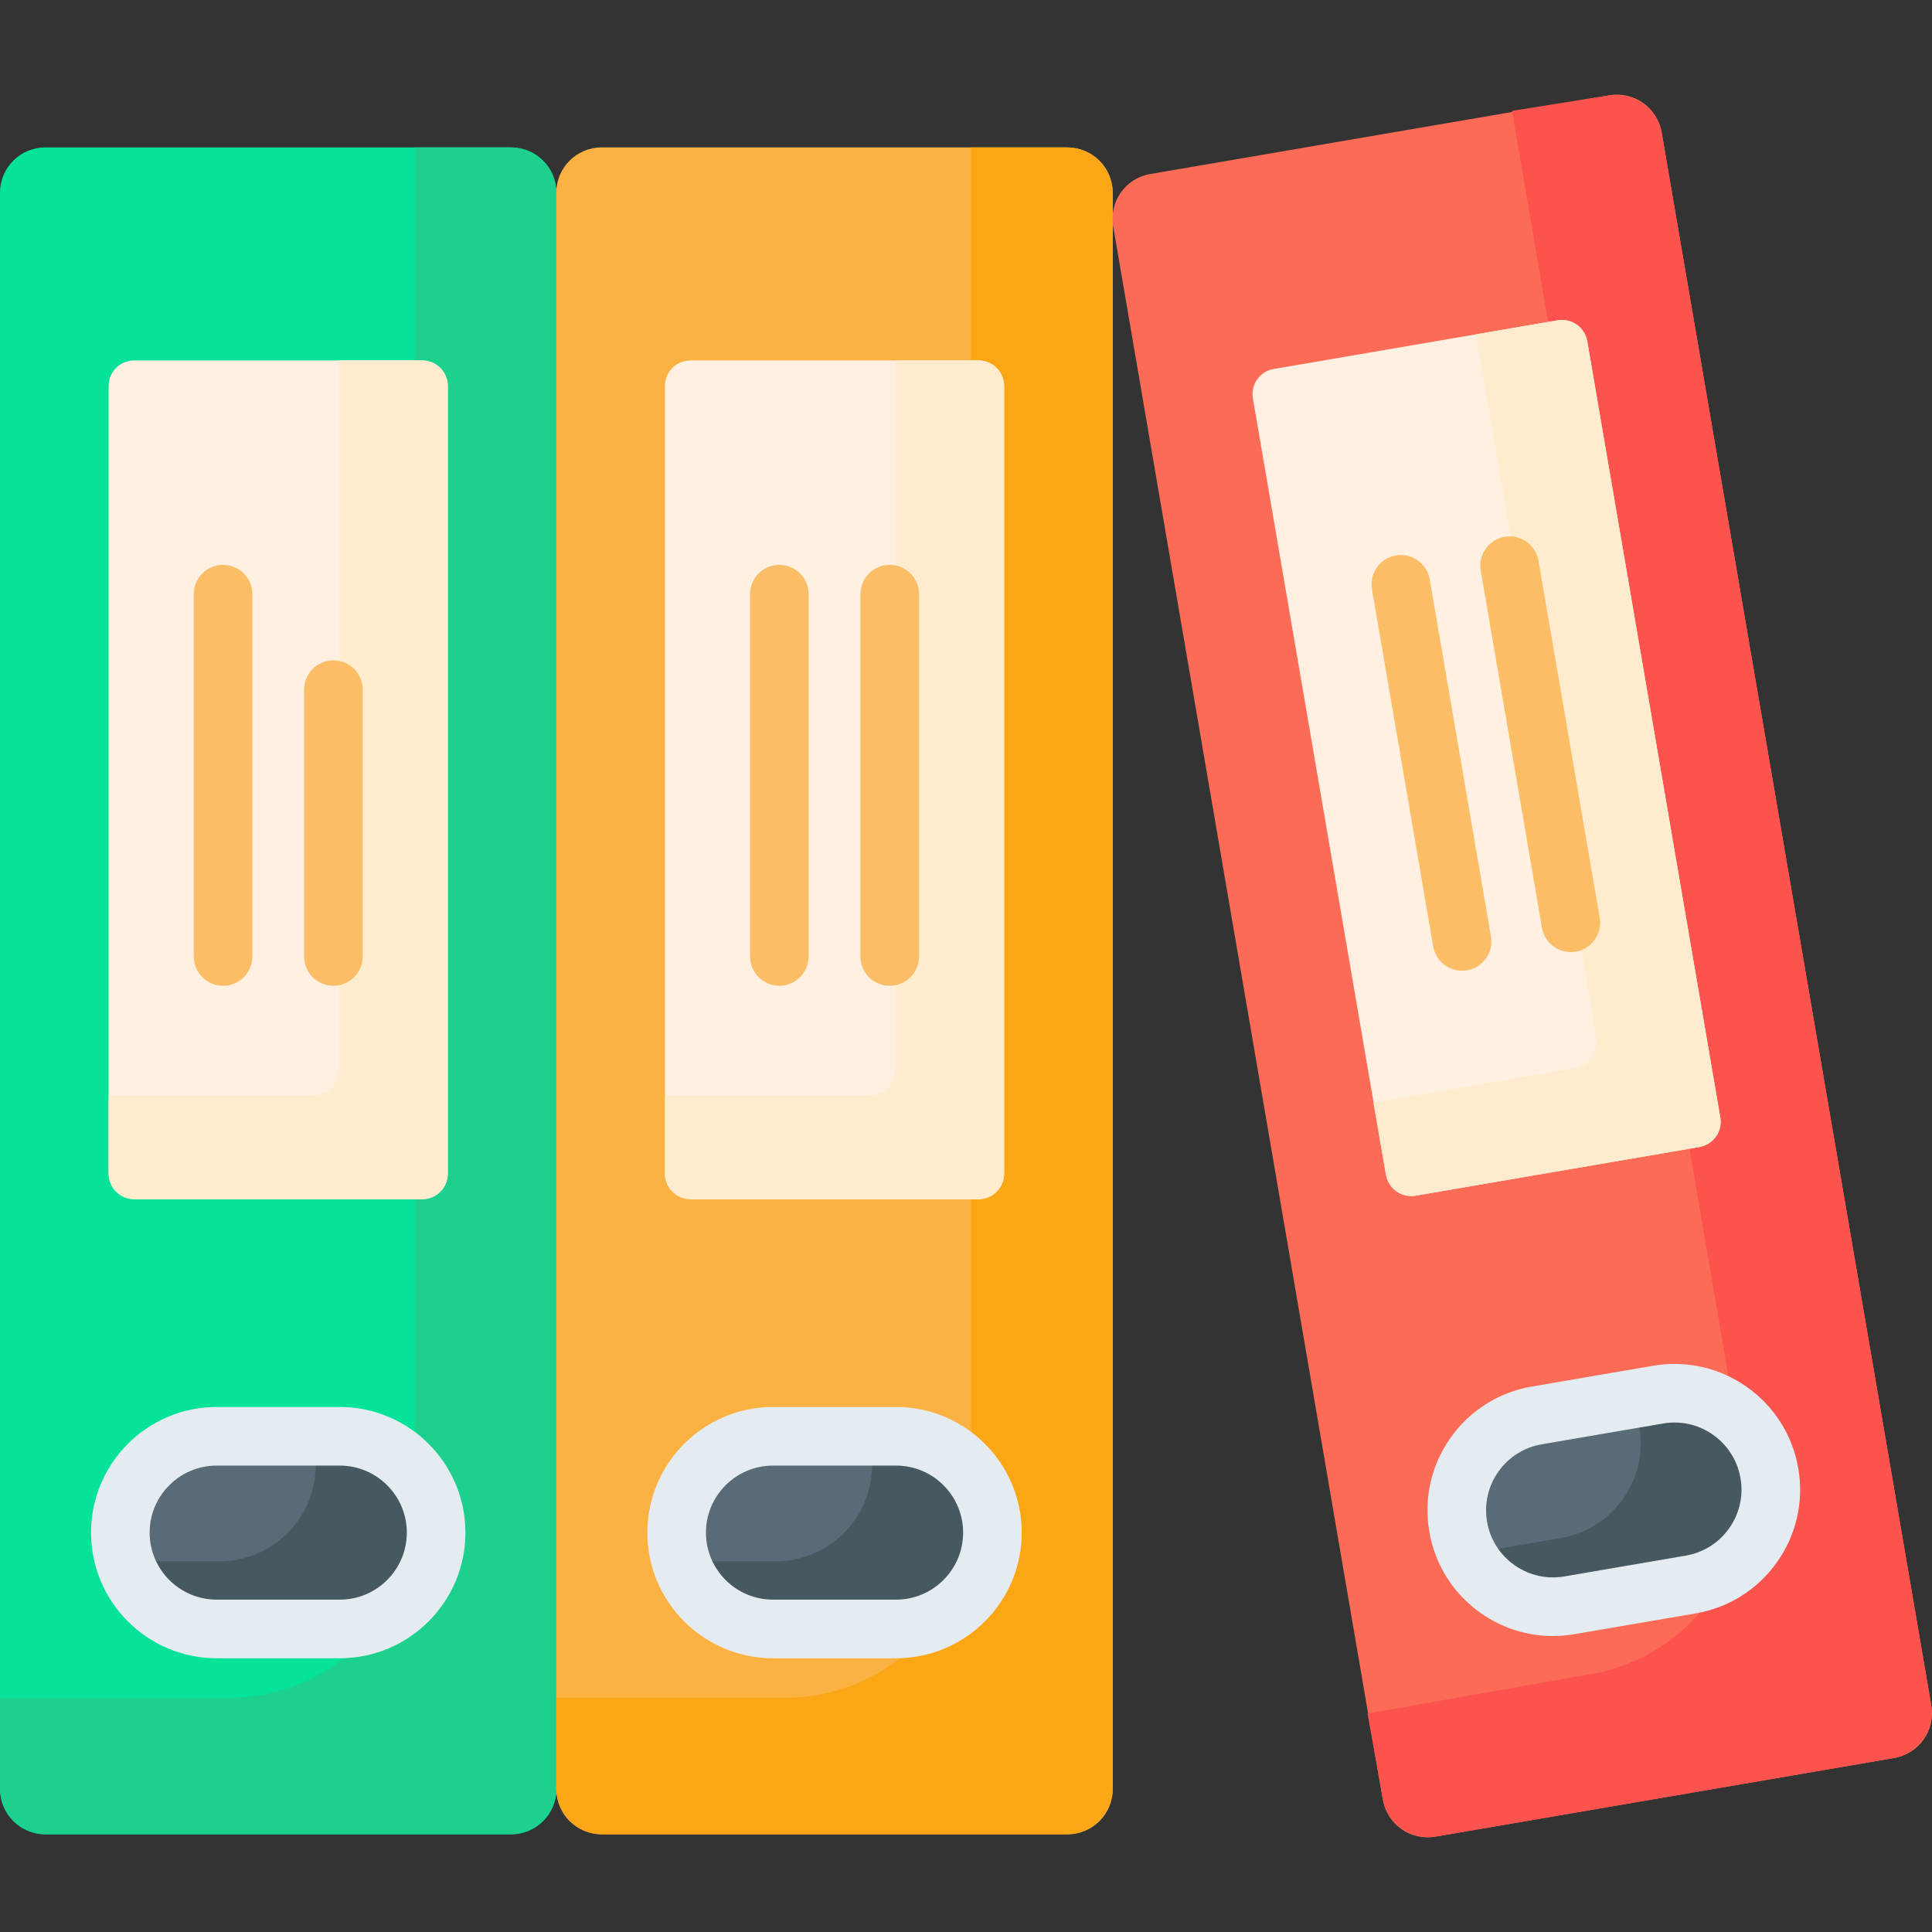 <svg id="Capa_1" enable-background="new 0 0 512.056 512.056" height="512" viewBox="0 0 512.056 512.056" width="512" xmlns="http://www.w3.org/2000/svg"><rect x="0" y="0" width="512.056" height="512.056" fill="#333333" stroke="none"/><path d="m135.485 486.169h-123.485c-6.627 0-12-5.373-12-12v-423.098c0-6.627 5.373-12 12-12h123.485c6.627 0 12 5.373 12 12v423.098c0 6.628-5.373 12-12 12z" fill="#05e29a"/><path d="m135.06 39.071h-25.14v361.682c0 27.193-22.045 49.238-49.238 49.238h-60.682v23.754c0 6.862 5.563 12.425 12.425 12.425h122.635c6.862 0 12.425-5.563 12.425-12.425v-422.249c0-6.862-5.563-12.425-12.425-12.425z" fill="#1dd08d"/><path d="m90.93 431.735h-34.376c-13.618 0-24.658-11.04-24.658-24.658v-1.746c0-13.618 11.04-24.658 24.658-24.658h34.376c13.618 0 24.658 11.04 24.658 24.658v1.746c.001 13.618-11.039 24.658-24.658 24.658z" fill="#586b76"/><path d="m90.057 380.672h-7.513c.746 2.399 1.148 4.949 1.148 7.593 0 14.101-11.431 25.531-25.531 25.531h-25.117c3.233 10.393 12.927 17.938 24.383 17.938h32.63c14.101 0 25.531-11.431 25.531-25.531.001-14.1-11.43-25.531-25.531-25.531z" fill="#465961"/><path d="m111.959 317.838h-76.433c-3.72 0-6.736-3.016-6.736-6.736v-208.834c0-3.72 3.016-6.736 6.736-6.736h76.433c3.72 0 6.736 3.016 6.736 6.736v208.834c0 3.721-3.016 6.736-6.736 6.736z" fill="#fff0e1"/><path d="m111.721 95.532h-21.816v187.824c0 3.852-3.123 6.974-6.974 6.974h-54.141v20.533c0 3.852 3.123 6.974 6.974 6.974h75.956c3.852 0 6.974-3.123 6.974-6.974v-208.356c.001-3.852-3.122-6.975-6.973-6.975z" fill="#ffeccf"/><path d="m282.927 486.169h-123.485c-6.627 0-12-5.373-12-12v-423.098c0-6.627 5.373-12 12-12h123.485c6.627 0 12 5.373 12 12v423.098c0 6.628-5.372 12-12 12z" fill="#fcb143"/><path d="m282.502 39.071h-25.14v361.682c0 27.193-22.045 49.238-49.238 49.238h-60.682v23.754c0 6.862 5.563 12.425 12.425 12.425h122.635c6.862 0 12.425-5.563 12.425-12.425v-422.249c0-6.862-5.563-12.425-12.425-12.425z" fill="#fba615"/><path d="m238.373 431.735h-34.376c-13.618 0-24.658-11.04-24.658-24.658v-1.746c0-13.618 11.04-24.658 24.658-24.658h34.376c13.618 0 24.658 11.04 24.658 24.658v1.746c0 13.618-11.04 24.658-24.658 24.658z" fill="#586b76"/><path d="m237.5 380.672h-7.513c.746 2.399 1.148 4.949 1.148 7.593 0 14.101-11.431 25.531-25.531 25.531h-25.117c3.233 10.393 12.927 17.938 24.383 17.938h32.63c14.101 0 25.531-11.431 25.531-25.531 0-14.1-11.431-25.531-25.531-25.531z" fill="#465961"/><path d="m259.401 317.838h-76.433c-3.72 0-6.736-3.016-6.736-6.736v-208.834c0-3.72 3.016-6.736 6.736-6.736h76.433c3.72 0 6.736 3.016 6.736 6.736v208.834c0 3.721-3.016 6.736-6.736 6.736z" fill="#fff0e1"/><path d="m259.163 95.532h-21.815v187.824c0 3.852-3.123 6.974-6.974 6.974h-54.141v20.533c0 3.852 3.123 6.974 6.974 6.974h75.956c3.852 0 6.974-3.123 6.974-6.974v-208.356c0-3.852-3.122-6.975-6.974-6.975z" fill="#ffeccf"/><path d="m502.082 465.933-121.71 20.862c-6.532 1.12-12.735-3.268-13.855-9.8l-71.481-417.017c-1.12-6.532 3.268-12.735 9.8-13.855l121.71-20.862c6.532-1.12 12.735 3.268 13.855 9.8l71.481 417.017c1.119 6.532-3.268 12.735-9.8 13.855z" fill="#fc6b55"/><path d="m426.127 25.333-25.386 4.044 61.128 357.473c4.594 26.803-13.409 52.255-40.212 56.849l-59.202 10.455 3.99 22.422c1.159 6.763 7.582 11.306 14.345 10.147l120.872-20.719c6.763-1.159 11.306-7.582 10.147-14.345l-71.337-416.179c-1.159-6.763-7.581-11.306-14.345-10.147z" fill="#fc534e"/><path d="m448.971 419.809-33.882 5.808c-13.423 2.301-26.169-6.715-28.47-20.138l-.295-1.721c-2.301-13.423 6.715-26.169 20.138-28.47l33.882-5.808c13.423-2.301 26.169 6.715 28.47 20.138l.295 1.721c2.301 13.422-6.715 26.169-20.138 28.47z" fill="#586b76"/><path d="m439.484 369.627-7.405 1.269c1.141 2.238 1.968 4.684 2.414 7.29 2.382 13.898-6.953 27.096-20.851 29.478l-24.756 4.243c4.942 9.697 15.772 15.497 27.063 13.561l32.161-5.513c13.898-2.382 23.233-15.58 20.851-29.478-2.382-13.897-15.579-23.232-29.477-20.85z" fill="#465961"/><path d="m450.455 303.996-75.334 12.913c-3.667.629-7.149-1.834-7.777-5.501l-35.282-205.832c-.629-3.667 1.834-7.149 5.501-7.777l75.334-12.913c3.667-.629 7.149 1.834 7.777 5.501l35.282 205.832c.629 3.667-1.834 7.149-5.501 7.777z" fill="#fff0e1"/><path d="m412.662 84.926-21.502 3.686 31.898 186.411c.651 3.797-1.899 7.402-5.696 8.053l-53.362 9.146 3.303 18.951c.651 3.796 4.256 6.347 8.053 5.696l74.864-12.833c3.797-.651 6.347-4.256 5.696-8.052l-35.201-205.362c-.651-3.797-4.256-6.347-8.053-5.696z" fill="#ffeccf"/><path d="m90.057 372.907h-32.63c-18.36 0-33.297 14.937-33.297 33.297s14.937 33.297 33.297 33.297h32.63c18.36 0 33.297-14.937 33.297-33.297s-14.937-33.297-33.297-33.297zm0 51.063h-32.63c-9.796 0-17.766-7.97-17.766-17.766s7.97-17.766 17.766-17.766h32.63c9.796 0 17.766 7.97 17.766 17.766s-7.97 17.766-17.766 17.766z" fill="#e5ecf1"/><path d="m59.119 261.267c4.289 0 7.766-3.476 7.766-7.766v-96.024c0-4.289-3.477-7.766-7.766-7.766s-7.766 3.476-7.766 7.766v96.024c0 4.29 3.477 7.766 7.766 7.766z" fill="#fbbe66"/><path d="m88.366 261.267c4.289 0 7.766-3.476 7.766-7.766v-70.714c0-4.289-3.477-7.766-7.766-7.766s-7.766 3.476-7.766 7.766v70.714c0 4.29 3.477 7.766 7.766 7.766z" fill="#fbbe66"/><path d="m237.499 372.907h-32.63c-18.36 0-33.297 14.937-33.297 33.297s14.937 33.297 33.297 33.297h32.63c18.36 0 33.297-14.937 33.297-33.297s-14.937-33.297-33.297-33.297zm0 51.063h-32.63c-9.796 0-17.766-7.97-17.766-17.766s7.97-17.766 17.766-17.766h32.63c9.796 0 17.766 7.97 17.766 17.766s-7.97 17.766-17.766 17.766z" fill="#e5ecf1"/><path d="m206.561 261.267c4.289 0 7.766-3.476 7.766-7.766v-96.024c0-4.289-3.477-7.766-7.766-7.766s-7.766 3.476-7.766 7.766v96.024c.001 4.29 3.477 7.766 7.766 7.766z" fill="#fbbe66"/><path d="m235.808 261.268c4.289 0 7.766-3.476 7.766-7.766v-96.025c0-4.289-3.477-7.766-7.766-7.766s-7.766 3.476-7.766 7.766v96.025c.001 4.29 3.478 7.766 7.766 7.766z" fill="#fbbe66"/><path d="m438.172 361.973-32.161 5.513c-8.766 1.503-16.422 6.33-21.559 13.591-5.136 7.261-7.137 16.087-5.634 24.853 1.503 8.767 6.329 16.423 13.59 21.559 5.687 4.022 12.331 6.121 19.158 6.121 1.89 0 3.795-.161 5.696-.486l32.16-5.513c8.766-1.503 16.422-6.33 21.559-13.591 5.136-7.261 7.137-16.087 5.635-24.854-3.103-18.097-20.348-30.294-38.444-27.193zm20.129 43.077c-2.74 3.875-6.825 6.449-11.503 7.251l-32.16 5.513c-4.676.802-9.387-.266-13.261-3.006s-6.449-6.825-7.251-11.502c-.802-4.678.266-9.387 3.006-13.261 2.74-3.875 6.826-6.45 11.503-7.251l32.161-5.513c1.011-.174 2.018-.258 3.011-.258 8.489 0 16.02 6.122 17.501 14.766.802 4.678-.266 9.388-3.007 13.261z" fill="#e5ecf1"/><g fill="#fbbe66"><path d="m369.97 147.214c-4.227.725-7.066 4.739-6.342 8.967l16.223 94.644c.649 3.783 3.932 6.454 7.645 6.454.435 0 .877-.036 1.321-.112 4.227-.725 7.066-4.739 6.342-8.967l-16.223-94.644c-.725-4.227-4.738-7.063-8.966-6.342z"/><path d="m416.323 252.337c.435 0 .877-.036 1.321-.112 4.227-.725 7.066-4.739 6.342-8.967l-16.223-94.644c-.724-4.226-4.734-7.065-8.966-6.342-4.227.725-7.066 4.739-6.342 8.967l16.223 94.644c.649 3.782 3.932 6.454 7.645 6.454z"/></g></svg>